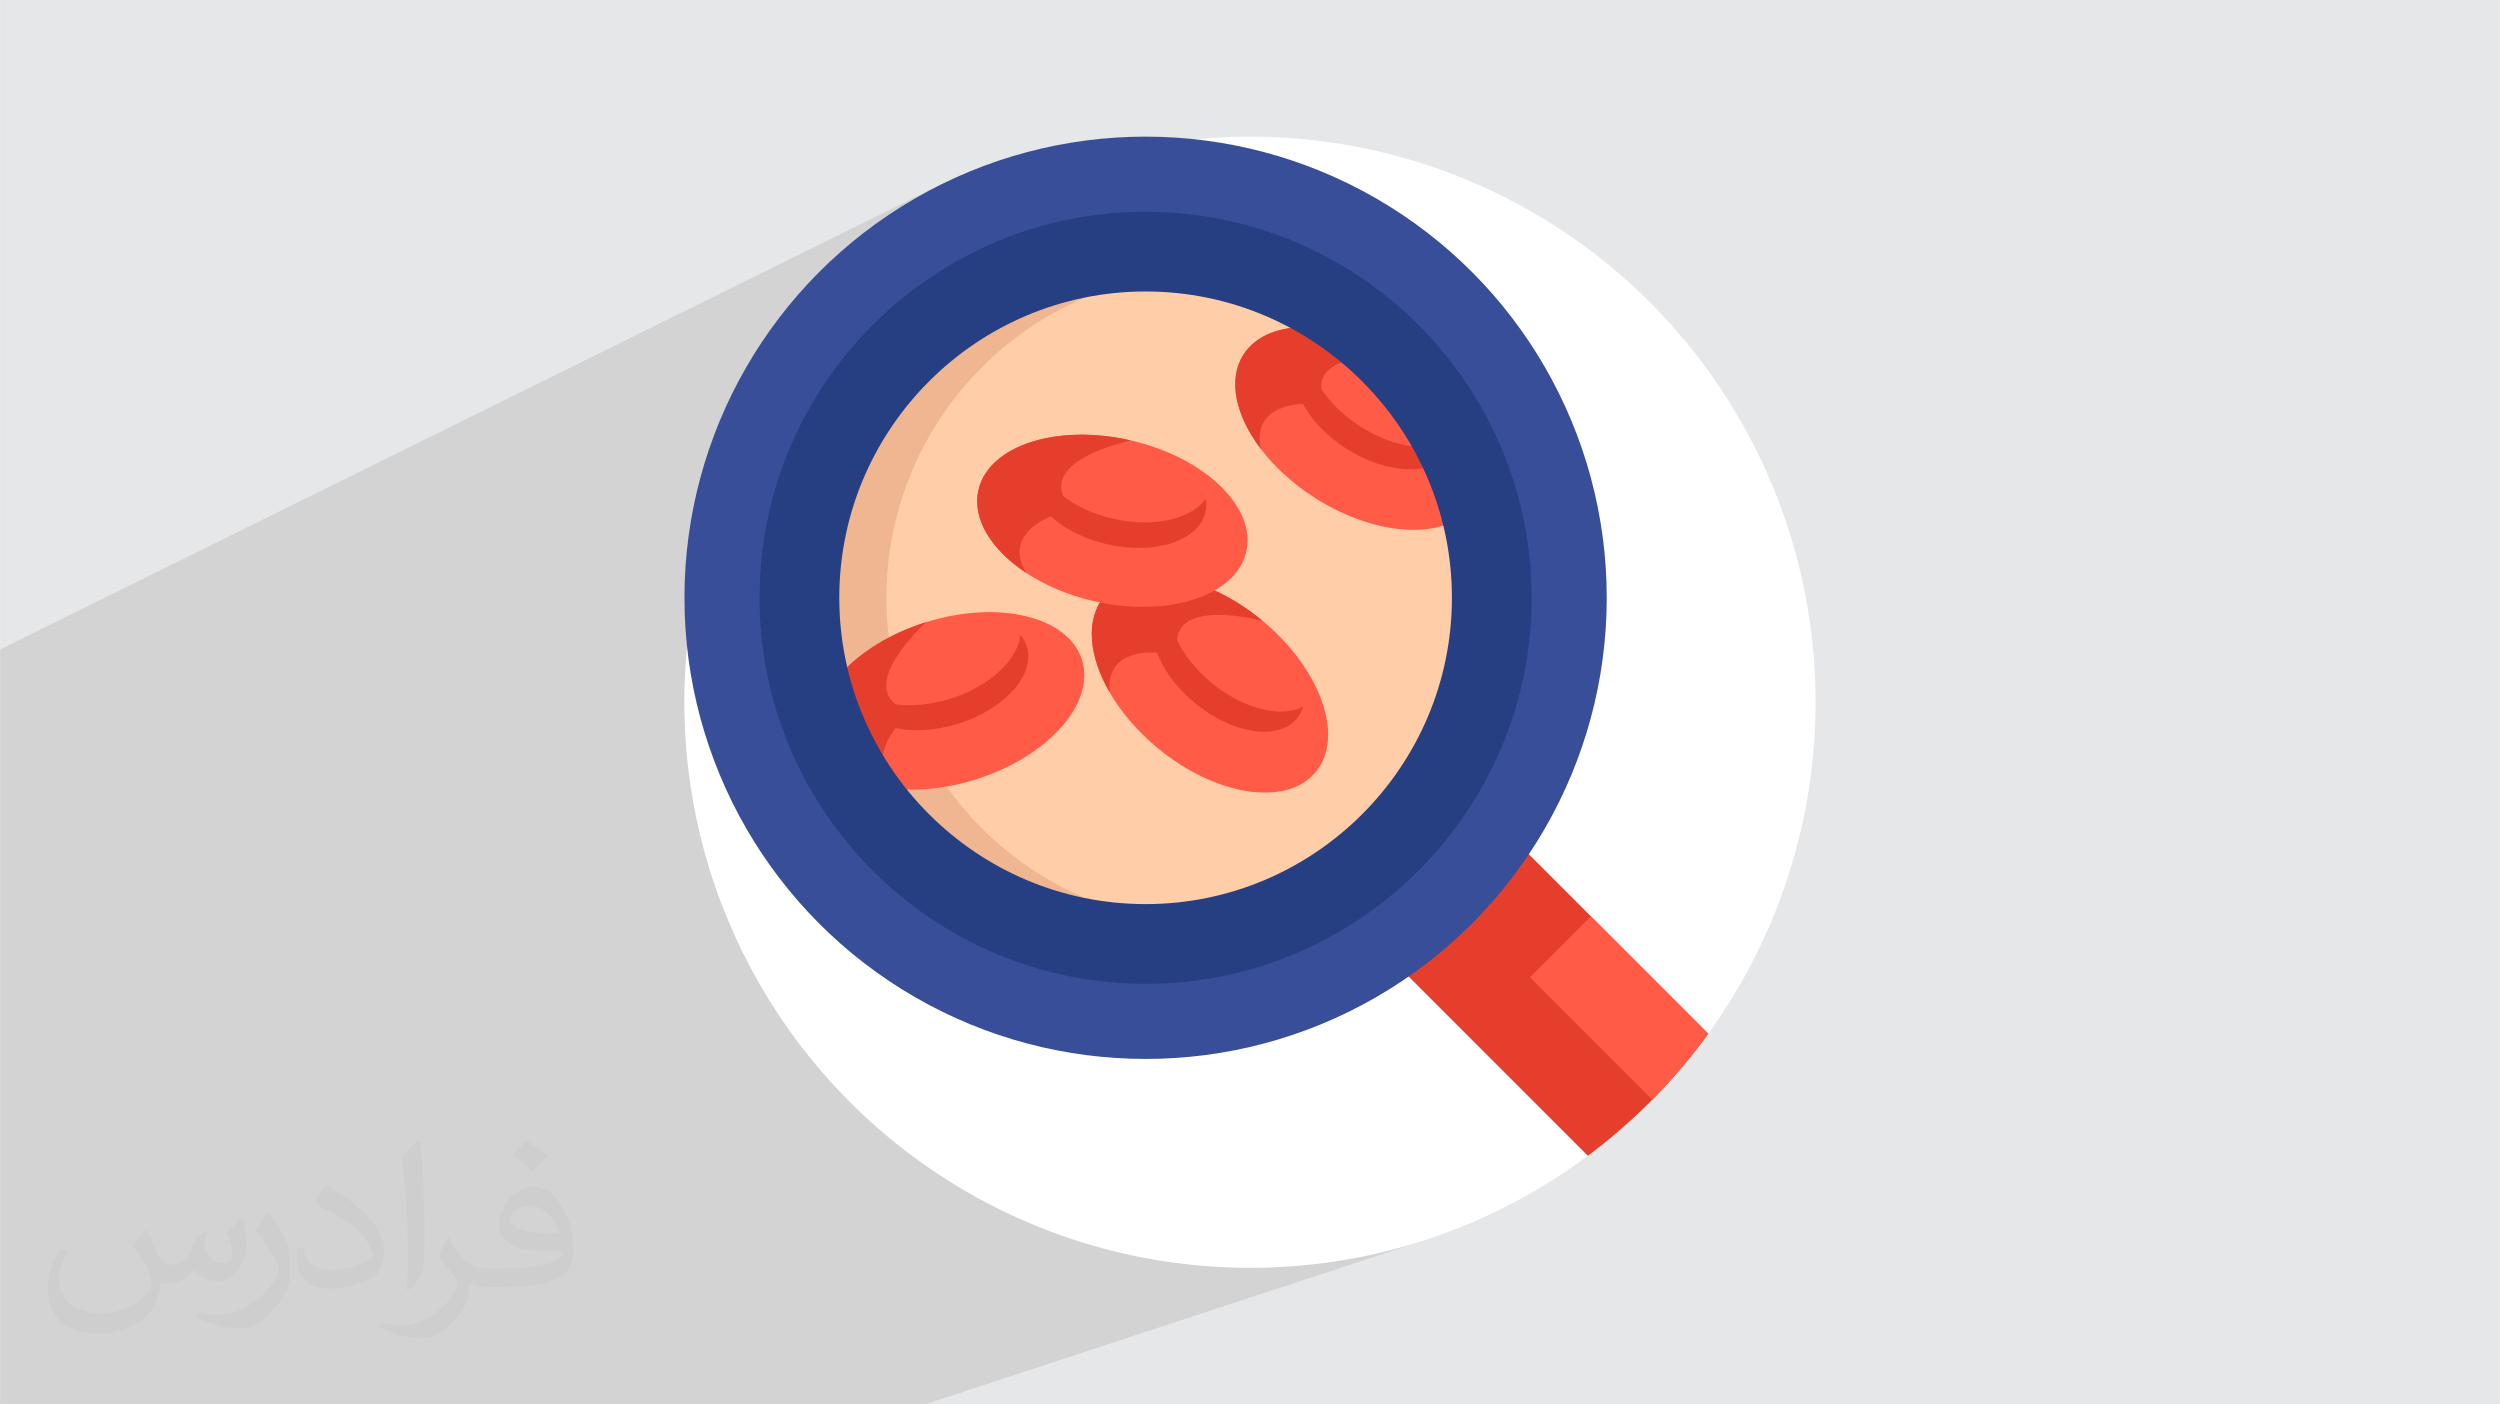 <?xml version="1.0" encoding="UTF-8"?>
<!DOCTYPE svg PUBLIC "-//W3C//DTD SVG 1.0//EN" "http://www.w3.org/TR/2001/REC-SVG-20010904/DTD/svg10.dtd">
<!-- Creator: CorelDRAW -->
<svg xmlns="http://www.w3.org/2000/svg" xml:space="preserve" width="3.708in" height="2.083in" version="1.0" style="shape-rendering:geometricPrecision; text-rendering:geometricPrecision; image-rendering:optimizeQuality; fill-rule:evenodd; clip-rule:evenodd"
viewBox="0 0 3702.73 2080.18"
 xmlns:xlink="http://www.w3.org/1999/xlink"
 xmlns:xodm="http://www.corel.com/coreldraw/odm/2003">
 <defs>
  <style type="text/css">
   <![CDATA[
    .fil9 {fill:#263E82;fill-rule:nonzero}
    .fil5 {fill:#384E99;fill-rule:nonzero}
    .fil4 {fill:#E53E2D;fill-rule:nonzero}
    .fil8 {fill:#EFB691;fill-rule:nonzero}
    .fil6 {fill:#FF5B47;fill-rule:nonzero}
    .fil7 {fill:#FFCDA8;fill-rule:nonzero}
    .fil3 {fill:white;fill-rule:nonzero}
    .fil2 {fill:#373435;fill-opacity:0.031}
    .fil1 {fill:#2B2A29;fill-opacity:0.102}
    .fil0 {fill:#E6E7E8}
   ]]>
  </style>
 </defs>
 <g id="Layer_x0020_1">
  <polygon class="fil0" points="-0,0 3702.73,0 3702.73,2080.18 -0,2080.18 "/>
  <g id="_2993511120768">
   <polygon class="fil1" points="-0,1413.2 -0,961.91 1400.58,269.74 1371.12,284.82 1342.52,301.27 1314.8,319.03 1288.03,338.08 1262.22,358.36 1237.44,379.83 1213.71,402.44 1191.1,426.17 1169.63,450.95 1149.35,476.75 1130.3,503.53 1112.54,531.25 1096.09,559.85 1081.01,589.3 1067.33,619.56 1055.1,650.58 1044.36,682.32 1035.15,714.73 1027.53,747.78 1021.52,781.42 1017.18,815.6 1014.54,850.29 1013.65,885.44 1013.67,890.09 1013.71,894.72 1013.79,899.35 1013.9,903.98 1014.04,908.6 1014.22,913.2 1014.42,917.8 1014.65,922.39 1014.91,926.98 1015.21,931.56 1015.53,936.13 1015.88,940.68 1016.26,945.23 1016.68,949.78 1017.12,954.32 1017.59,958.84 "/>
   <polygon class="fil1" points="1243.8,2080.18 1243.74,2080.18 2351.79,1711.95 2351.81,1711.97 "/>
   <polygon class="fil1" points="1369.88,2080.18 -0,2080.18 -0,1413.2 1017.59,958.84 1017.12,963.86 1016.68,968.88 1016.26,973.92 1015.88,978.96 1015.53,984.01 1015.21,989.07 1014.92,994.14 1014.65,999.21 1014.42,1004.29 1014.22,1009.39 1014.04,1014.48 1013.9,1019.59 1013.79,1024.7 1013.71,1029.83 1013.67,1034.95 1013.65,1040.09 1014.74,1083.2 1017.97,1125.74 1023.3,1167.67 1030.67,1208.92 1040.02,1249.45 1051.31,1289.2 1064.48,1328.12 1079.48,1366.17 1096.26,1403.27 1114.76,1439.4 1134.93,1474.48 1156.72,1508.46 1180.07,1541.31 1204.94,1572.95 1231.27,1603.35 1259.01,1632.44 1288.1,1660.18 1318.5,1686.51 1350.14,1711.38 1382.99,1734.74 1416.98,1756.53 1452.06,1776.7 1488.18,1795.2 1525.29,1811.97 1563.33,1826.97 1602.25,1840.14 1642.01,1851.43 1682.54,1860.79 1723.79,1868.15 1765.71,1873.48 1808.25,1876.71 1851.36,1877.8 1868.91,1877.62 1886.36,1877.08 1903.73,1876.19 1921,1874.95 1938.18,1873.36 1955.24,1871.42 1972.21,1869.15 1989.07,1866.54 2005.81,1863.59 2022.44,1860.32 2038.94,1856.72 2055.33,1852.79 2071.59,1848.55 2087.72,1843.99 2103.71,1839.12 2119.57,1833.94 "/>
  </g>
  <path class="fil2" d="M215.96 1821.93c7.07,10.71 11.65,21.01 16.13,32.45 3.33,6.66 5.09,18.93 20.7,18.93 4.57,0 11.13,-1.35 16.95,-4.57 6.55,-3.44 11.54,-8.64 14.15,-16.53l6.24 -21.01 15.19 -7.49 1.04 1.04c-2.08,7.91 -2.59,15.5 -2.59,21.43 0,17.57 15.19,24.23 27.25,24.23 7.07,0 13.42,-3.44 13.42,-9.89 0,-8.32 -3.53,-22.47 -8.12,-35.16 7.07,-7.07 14.15,-14.15 22.26,-19.87l1.25 0.63c3.53,14.98 5.51,29.75 5.51,39.63 0,9.67 -4.27,20.39 -7.8,27.36 -7.28,13.73 -20.18,24.65 -35.78,24.65 -11.85,0 -25.06,-5.93 -34.12,-16.95l-0.52 0c-8.53,10.61 -21.74,20.18 -42.86,20.18l-6.55 0c-1.04,13.94 -4.05,23.81 -8.64,32.66 -12.58,24.54 -49.92,41.92 -85.08,41.92 -48.89,0 -73.43,-28.19 -73.43,-65.73 0,-23.19 7.59,-44.72 19.24,-60.01l9.56 3.95c-7.28,13.94 -12.17,27.04 -12.17,39.94 0,35.16 28.61,51.9 61.58,51.9 30.58,0 68.44,-19.45 75.31,-42.02 -2.59,-24.65 -11.85,-36.19 -26,-58.66 4.27,-7.49 9.78,-14.98 16.64,-22.98l1.25 0 0 0 0 0 -0.01 -0.04zm563.83 -132.3c10.3,6.45 20.39,14.04 30.27,22.78 -5.51,7.8 -12.38,14.88 -20.91,21.12 -9.89,-8.01 -19.76,-14.88 -29.86,-22.16 6.86,-7.7 13.63,-15.08 20.49,-21.74l0 0 0 0 0 0 0 0 0 0 0.01 0zm5.3 96.11c-16.64,0 -30.27,10.92 -30.27,19.03 0,17.38 33.28,22.78 73.12,22.56 -4.99,-20.39 -22.47,-41.61 -42.86,-41.61l0 0.01zm-37.35 92.99c21.64,0 40.57,-0.63 55.02,-4.27 16.13,-4.05 29.75,-12.17 29.75,-17.78 0,-1.46 0,-3.22 -0.52,-4.68 -9.05,0.83 -19.45,0.83 -28.5,0.83 -29.33,0 -51.79,-6.66 -60.64,-23.09 -2.19,-4.57 -3.74,-9.67 -3.74,-15.5 0,-15.92 6.86,-31.41 18.93,-42.13 10.08,-8.84 21.22,-14.35 32.55,-14.35 20.49,0 36.81,16.44 48.26,42.34 6.24,14.15 10.5,30.47 10.5,51.07 0,13.73 -3.74,25.27 -12.27,33.8 -15.92,15.4 -45.24,21.22 -90.17,21.22l-20.39 0 0 0 -5.3 0c-11.13,0 -19.14,-1.98 -25.48,-6.86l-1.04 0c0.31,2.59 0.52,5.09 0.52,7.49 0,10.08 -3.33,22.98 -10.08,33.28 -19.97,29.64 -41.61,42.53 -60.33,42.53 -18.93,0 -42.13,-7.28 -63.03,-16.75l3.74 -7.28c6.76,2.81 16.13,4.68 29.02,4.68 33.8,0 78.21,-32.45 83.72,-64.17 -1.25,-2.59 -3.53,-6.03 -6.76,-9.67 -9.89,-11.75 -16.13,-21.53 -21.95,-31.82 4.99,-9.89 9.56,-17.78 13.83,-24.96l1.77 -0.21c14.46,29.44 27.56,46.28 56.78,46.28l4.57 0 0 0 21.22 0 0 0 0 0 0 0 0 0 0 0 0.04 0zm-146.45 31.1c2.5,-13.52 2.7,-28.7 2.7,-42.86l0 -21.01c0,-39.21 -4.99,-96.2 -9.05,-133.34 7.07,-7.59 16.95,-16.53 24.75,-22.56l2.29 0.63c5.3,46.7 6.55,100.79 6.55,150.81 0,13.11 -0.52,25.9 -1.77,35.26 -0.73,11.85 -7.59,20.8 -22.26,34.53l-3.22 -1.46zm-150.71 -61.89c0.73,18.41 9.78,32.87 41.4,32.87 19.66,0 36.3,-5.09 54.71,-13.83 3.33,-1.46 5.09,-3.44 5.09,-5.09 0,-11.54 -8.84,-26.83 -23.71,-40.77 -14.46,-13.11 -33.6,-24.65 -51.48,-32.35 -6.14,-2.59 -8.12,-5.3 -8.12,-7.91 0,-5.3 7.07,-16.44 12.9,-24.44l1.98 -0.21c20.49,10.71 43.38,26.63 60.33,44.3 15.4,16.33 24.96,32.87 24.96,50.86 0,13.31 -4.05,25.79 -10.61,37.44 -22.47,11.33 -46.39,19.97 -70.1,19.97 -28.81,0 -48.47,-13.52 -48.47,-45.24 0,-3.44 0,-8.73 1.25,-15.61l9.89 0 0 0 0 0 0 0 0 0 0 0 -0.01 0zm-52.11 -52.32l17.89 28.92c6.55,10.71 12.69,22.37 12.69,40.77l0 23.5c0,19.03 -12.17,39.42 -31.82,59.6 -15.4,13.63 -29.02,19.45 -41.61,19.45 -18.72,0 -40.15,-5.82 -64.9,-16.44l2.81 -7.28c7.8,2.08 16.84,3.84 27.98,3.84 35.58,-0.21 71.97,-26.21 88.61,-57.93 1.98,-3.64 2.7,-7.07 2.7,-9.47 0,-3.64 -1.98,-7.7 -3.53,-11.33 -9.05,-17.05 -19.14,-32.66 -30.27,-47.12 5.82,-9.16 11.65,-17.99 17.99,-26.73l1.46 0.21 0 0 0 0 0 0 0 0 0 0 -0.01 0z"/>
  <g id="_2993511124224">
   <circle class="fil3" cx="1851.36" cy="1040.09" r="837.71"/>
   <path class="fil4" d="M2530.16 1531.12c-25.13,34.67 -52.83,67.33 -82.85,97.69 -29.68,30.06 -61.58,57.85 -95.5,83.15l-587.25 -587.26 179.65 -179.57 412.12 412.15 173.83 173.84z"/>
   <circle class="fil5" cx="1696.71" cy="885.44" r="683.06"/>
   <path class="fil6" d="M2530.16 1531.12c-25.13,34.67 -52.83,67.33 -82.85,97.69l-181.29 -181.29 90.3 -90.23 173.83 173.83z"/>
   <circle class="fil7" cx="1696.71" cy="885.44" r="483"/>
   <path class="fil8" d="M1746.3 1365.94c-16.27,1.68 -32.82,2.53 -49.58,2.53 -266.77,0 -483,-216.27 -483,-483.04 0,-266.73 216.23,-483 483,-483 16.75,0 33.3,0.86 49.58,2.53 -243.48,24.82 -433.42,230.49 -433.42,480.47 0,250.02 189.94,455.68 433.42,480.5z"/>
   <path class="fil6" d="M1948.75 1143.5c-43.05,51.92 -148.1,35.86 -234.64,-35.89 -30.15,-24.99 -54.07,-53.43 -70.63,-82.08l-0 -0.02c-30.99,-53.63 -36.2,-108 -8.15,-141.83 43.05,-51.93 148.12,-35.86 234.67,35.89 86.55,71.75 121.8,172.02 78.75,223.94z"/>
   <g>
    <path class="fil4" d="M1794.11 1011.1c-47.29,-39.21 -70.87,-91.59 -60.16,-127.1 -5.99,3.11 -11.22,7.22 -15.5,12.39 -27.8,33.54 -5.03,98.29 50.87,144.63 55.9,46.34 123.75,56.72 151.55,23.17 4.28,-5.16 7.35,-11.07 9.3,-17.52 -32.91,17.1 -88.76,3.64 -136.05,-35.56z"/>
    <path class="fil4" d="M1743.23 948.11l-29.61 18.84c0,0 -76.49,-9.65 -70.14,58.55 -30.99,-53.63 -36.2,-107.99 -8.15,-141.83 43.05,-51.93 148.12,-35.86 234.67,35.89 0,-0 -121.93,-32.86 -126.77,28.55z"/>
   </g>
   <path class="fil6" d="M1845.89 817.14c-15.16,65.73 -116.25,98.52 -225.79,73.25 -38.15,-8.8 -72.3,-23.48 -99.95,-41.65l-0.01 -0.02c-51.76,-34.02 -80.83,-80.26 -70.95,-123.09 15.16,-65.72 116.27,-98.53 225.81,-73.26 109.55,25.27 186.05,99.04 170.89,164.76z"/>
   <g>
    <path class="fil4" d="M1648.27 768.24c-59.86,-13.81 -104.44,-50.03 -110.81,-86.57 -3.95,5.47 -6.79,11.49 -8.29,18.02 -9.79,42.45 39.63,90.09 110.37,106.41 70.75,16.31 136.04,-4.87 145.83,-47.31 1.51,-6.54 1.6,-13.19 0.44,-19.84 -21.73,30.05 -77.68,43.1 -137.54,29.29z"/>
    <path class="fil4" d="M1574.53 734.79l-18 30.13c0,0 -72.68,25.72 -36.39,83.81 -51.76,-34.02 -80.83,-80.26 -70.95,-123.08 15.16,-65.73 116.27,-98.54 225.81,-73.27 0,0 -123.71,25.37 -100.47,82.41z"/>
   </g>
   <path class="fil6" d="M1602.55 977.58c20.06,64.4 -50.7,143.7 -158.04,177.12 -37.38,11.64 -74.28,16.18 -107.31,14.44l-0.02 -0.01c-61.86,-3.27 -110.27,-28.54 -123.34,-70.51 -20.05,-64.4 50.71,-143.72 158.05,-177.14 107.34,-33.42 210.61,-8.3 230.66,56.1z"/>
   <g>
    <path class="fil4" d="M1407.24 1035c-58.65,18.26 -115.42,9.45 -139.35,-18.88 -0.66,6.71 -0.07,13.35 1.93,19.75 12.95,41.59 79.65,57.81 148.97,36.23 69.32,-21.59 115.01,-72.8 102.07,-114.4 -1.99,-6.4 -5.27,-12.19 -9.62,-17.35 -3.61,36.91 -45.34,76.39 -104,94.65z"/>
    <path class="fil4" d="M1326.7 1043.3l-0.36 35.1c0,0 -49.79,58.86 10.83,90.72 -61.85,-3.27 -110.27,-28.54 -123.34,-70.51 -20.05,-64.4 50.71,-143.72 158.05,-177.13 0,-0 -94.03,84.29 -45.19,121.83z"/>
   </g>
   <path class="fil6" d="M2185.14 743.89c-36.21,56.91 -142.44,54.12 -237.29,-6.23 -33.03,-21.02 -60.33,-46.24 -80.34,-72.59l-0.01 -0.02c-37.46,-49.33 -49.44,-102.61 -25.84,-139.69 36.21,-56.91 142.47,-54.12 237.32,6.22 94.85,60.35 142.38,155.4 106.17,212.31z"/>
   <g>
    <path class="fil4" d="M2015.13 631.9c-51.83,-32.97 -81.78,-82 -75.61,-118.56 -5.55,3.84 -10.22,8.57 -13.83,14.23 -23.38,36.75 7.32,98.14 68.58,137.12 61.26,38.98 129.87,40.77 153.26,4.02 3.6,-5.66 5.9,-11.9 7.03,-18.55 -30.5,21.08 -87.6,14.73 -139.43,-18.25z"/>
    <path class="fil4" d="M1956.77 575.77l-27.02 22.4c0,0 -77.09,0.01 -62.25,66.88 -37.46,-49.33 -49.44,-102.61 -25.85,-139.7 36.21,-56.91 142.47,-54.12 237.32,6.22 0,0 -125.09,-17.34 -122.2,44.2z"/>
   </g>
   <path class="fil9" d="M1696.72 1457.25c-315.29,0 -571.8,-256.51 -571.8,-571.8 0,-315.29 256.51,-571.8 571.8,-571.8 315.29,0 571.8,256.51 571.8,571.8 0,315.29 -256.51,571.8 -571.8,571.8zm0 -1025.51c-250.18,0 -453.71,203.54 -453.71,453.71 0,250.18 203.54,453.71 453.71,453.71 250.18,0 453.72,-203.53 453.72,-453.71 0,-250.18 -203.53,-453.71 -453.72,-453.71z"/>
   <g>
   </g>
   <g>
   </g>
   <g>
   </g>
   <g>
   </g>
   <g>
   </g>
   <g>
   </g>
   <g>
   </g>
   <g>
   </g>
   <g>
   </g>
   <g>
   </g>
   <g>
   </g>
   <g>
   </g>
   <g>
   </g>
   <g>
   </g>
   <g>
   </g>
  </g>
 </g>
</svg>
